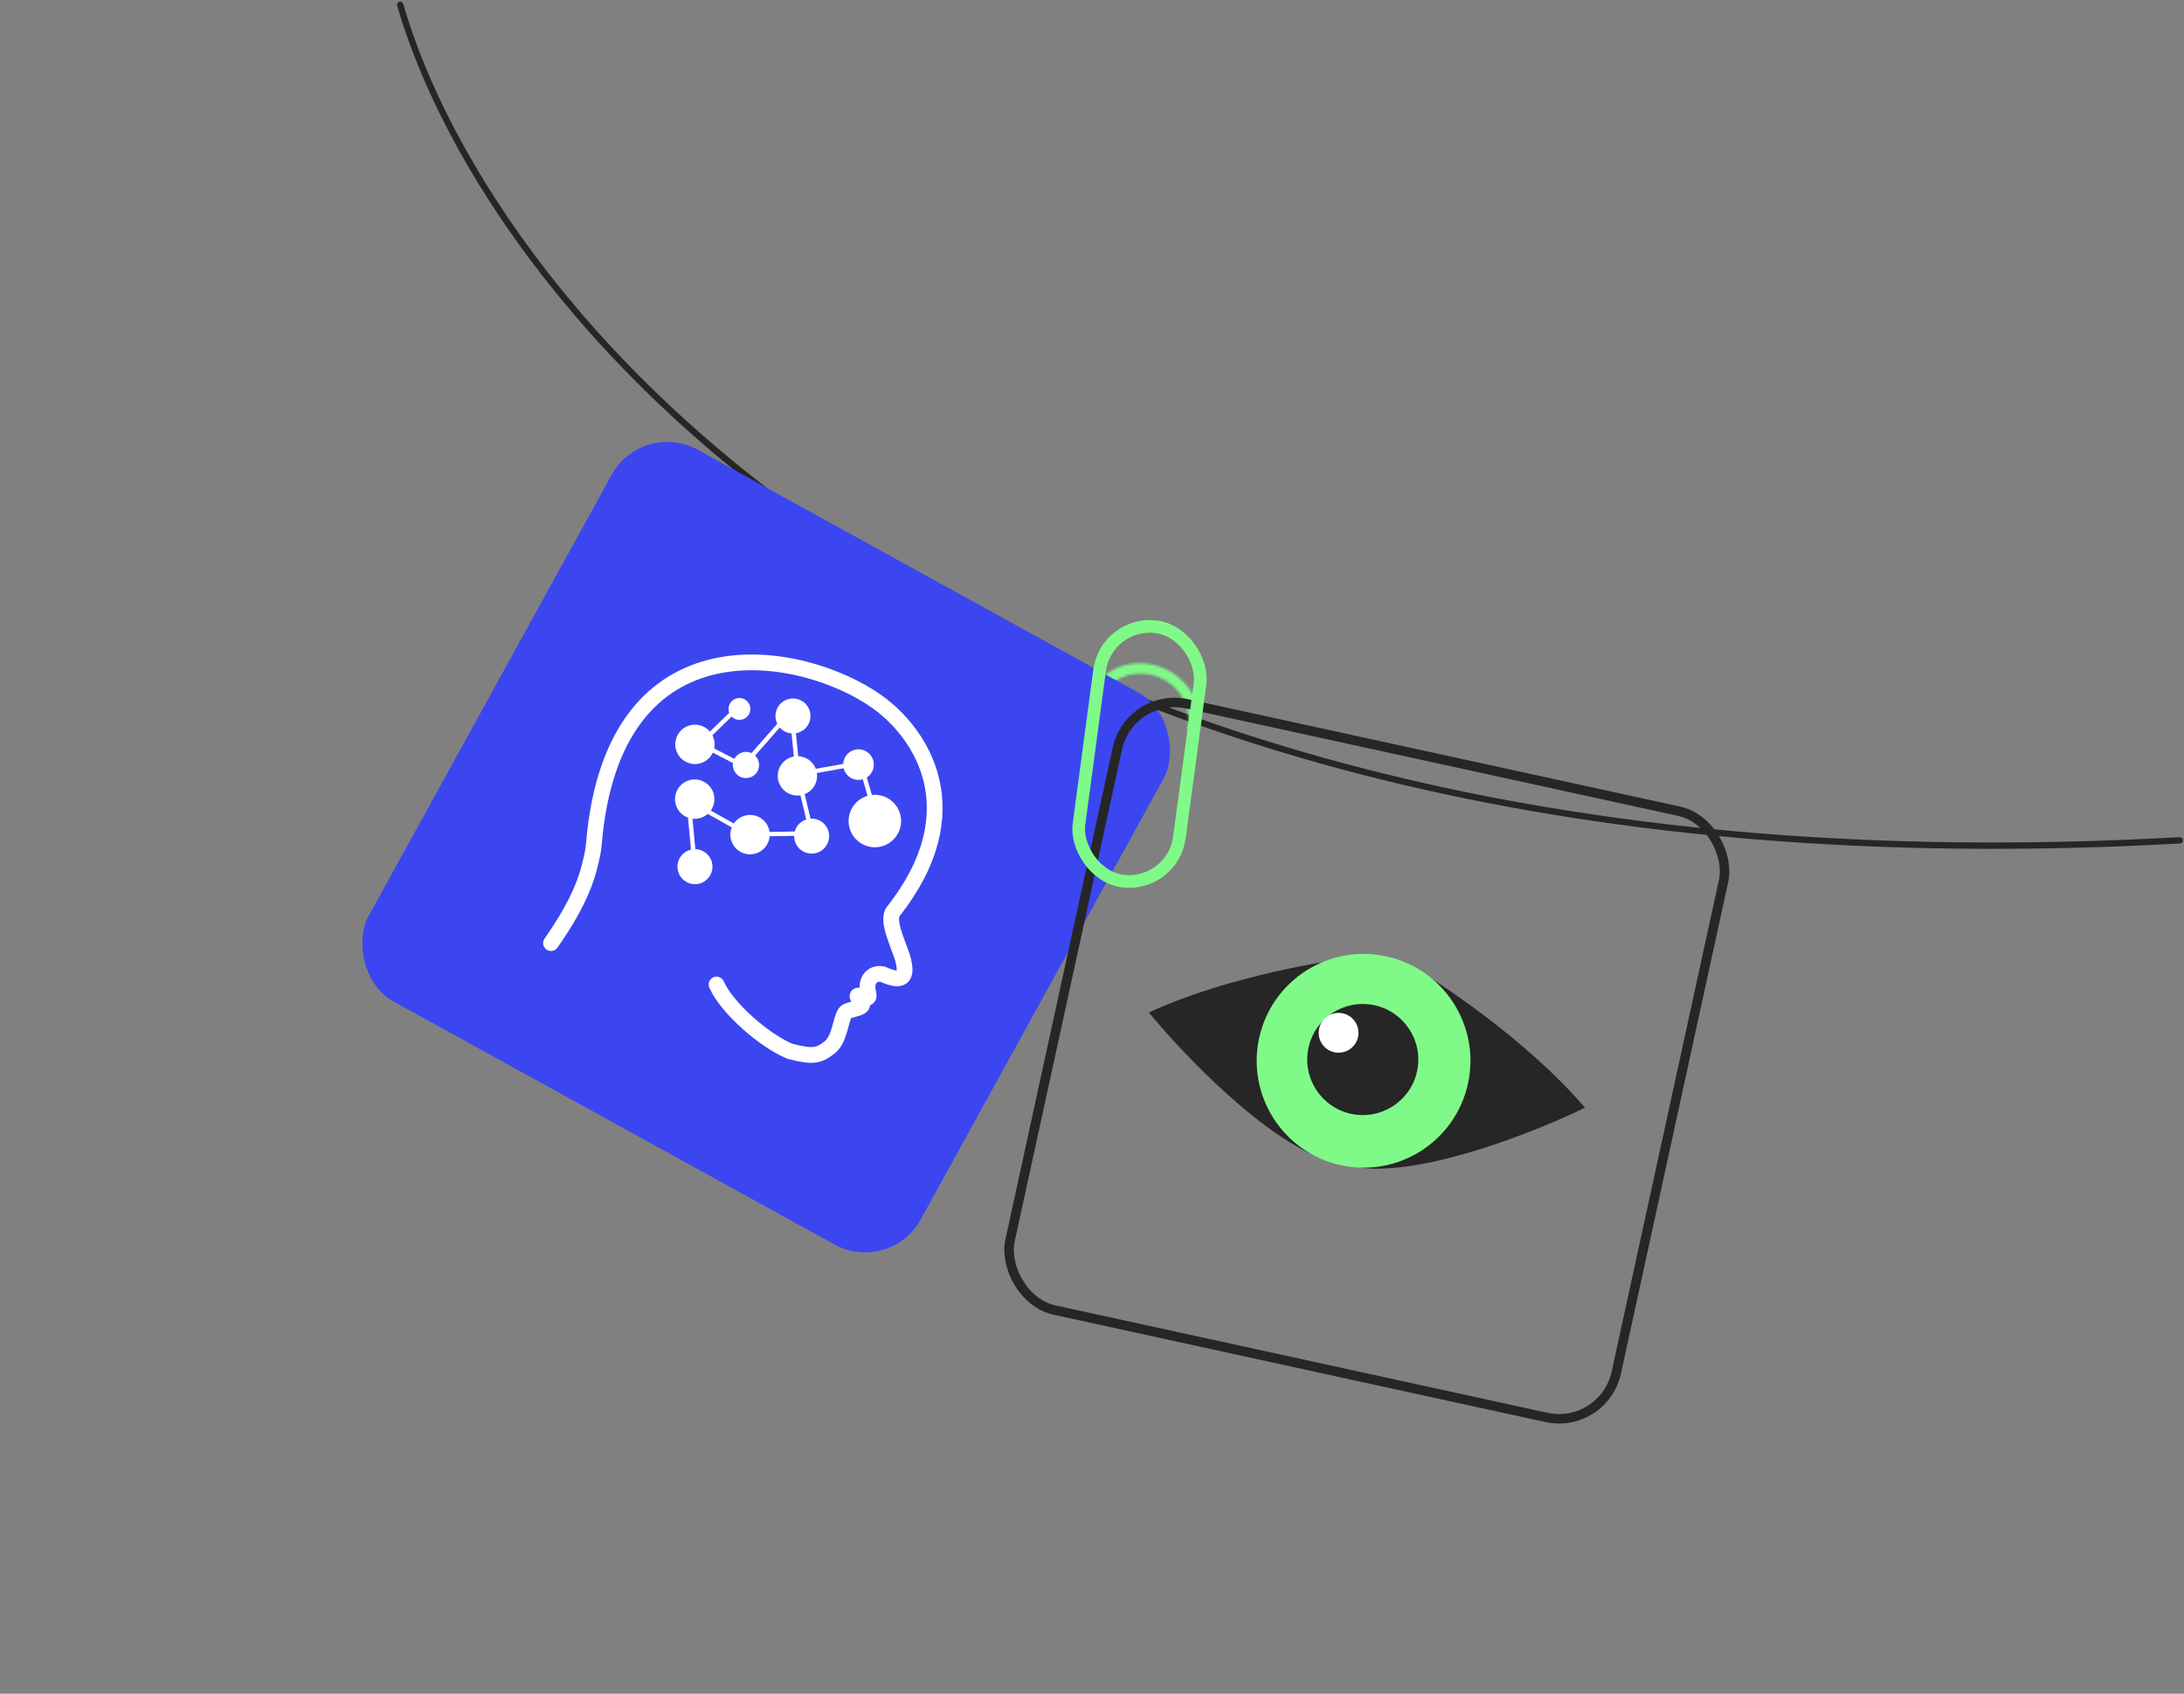 <?xml version="1.0" encoding="UTF-8"?> <svg xmlns="http://www.w3.org/2000/svg" width="913" height="708" viewBox="0 0 913 708" fill="none"><rect x="0" y="0" width="913" height="708" fill="#808080" stroke="none"/> <path d="M167.295 2C204.308 130.249 404.915 379.652 911.236 351.276" stroke="#262626" stroke-width="2.647" stroke-linecap="round"></path> <mask id="path-2-inside-1_153_168" fill="white"> <path d="M500.645 306.597C501.498 303.623 501.661 300.468 501.123 297.342C500.585 294.216 499.359 291.19 497.525 288.462C495.691 285.734 493.291 283.367 490.483 281.518C487.675 279.669 484.524 278.378 481.237 277.733C477.95 277.087 474.602 277.101 471.414 277.772C468.226 278.444 465.27 279.759 462.742 281.63C460.214 283.501 458.171 285.885 456.748 288.626C455.325 291.367 454.554 294.402 454.487 297.53L459.032 297.905C459.087 295.383 459.709 292.936 460.856 290.726C462.003 288.516 463.651 286.593 465.689 285.084C467.727 283.576 470.11 282.516 472.681 281.974C475.252 281.432 477.951 281.422 480.602 281.942C483.252 282.463 485.793 283.503 488.057 284.994C490.321 286.485 492.256 288.394 493.735 290.593C495.214 292.793 496.203 295.233 496.636 297.754C497.07 300.274 496.939 302.818 496.251 305.216L500.645 306.597Z"></path> </mask> <path d="M500.645 306.597C501.498 303.623 501.661 300.468 501.123 297.342C500.585 294.216 499.359 291.19 497.525 288.462C495.691 285.734 493.291 283.367 490.483 281.518C487.675 279.669 484.524 278.378 481.237 277.733C477.95 277.087 474.602 277.101 471.414 277.772C468.226 278.444 465.27 279.759 462.742 281.63C460.214 283.501 458.171 285.885 456.748 288.626C455.325 291.367 454.554 294.402 454.487 297.53L459.032 297.905C459.087 295.383 459.709 292.936 460.856 290.726C462.003 288.516 463.651 286.593 465.689 285.084C467.727 283.576 470.11 282.516 472.681 281.974C475.252 281.432 477.951 281.422 480.602 281.942C483.252 282.463 485.793 283.503 488.057 284.994C490.321 286.485 492.256 288.394 493.735 290.593C495.214 292.793 496.203 295.233 496.636 297.754C497.07 300.274 496.939 302.818 496.251 305.216L500.645 306.597Z" stroke="#7FFA88" stroke-width="7.941" mask="url(#path-2-inside-1_153_168)"></path> <rect x="268.504" y="175.252" width="263.364" height="263.364" rx="26.469" transform="rotate(28.855 268.504 175.252)" fill="#3B46F1"></rect> <circle cx="7.311" cy="7.311" r="7.311" transform="matrix(-0.876 -0.483 -0.483 0.876 349.232 346.639)" fill="white"></circle> <circle cx="6.397" cy="6.397" r="6.397" transform="matrix(-0.876 -0.483 -0.483 0.876 367.592 317.105)" fill="white"></circle> <circle cx="5.483" cy="5.483" r="5.483" transform="matrix(-0.876 -0.483 -0.483 0.876 319.306 317.629)" fill="white"></circle> <circle cx="8.225" cy="8.225" r="8.225" transform="matrix(-0.876 -0.483 -0.483 0.876 301.696 307.924)" fill="white"></circle> <circle cx="8.225" cy="8.225" r="8.225" transform="matrix(-0.876 -0.483 -0.483 0.876 324.73 345.66)" fill="white"></circle> <circle cx="8.225" cy="8.225" r="8.225" transform="matrix(-0.876 -0.483 -0.483 0.876 301.597 330.826)" fill="white"></circle> <circle cx="8.225" cy="8.225" r="8.225" transform="matrix(-0.876 -0.483 -0.483 0.876 344.528 321.092)" fill="white"></circle> <circle cx="10.967" cy="10.967" r="10.967" transform="matrix(-0.876 -0.483 -0.483 0.876 380.627 338.895)" fill="white"></circle> <circle cx="7.311" cy="7.311" r="7.311" transform="matrix(-0.876 -0.483 -0.483 0.876 300.455 359.412)" fill="white"></circle> <circle cx="7.311" cy="7.311" r="7.311" transform="matrix(-0.876 -0.483 -0.483 0.876 341.422 296.424)" fill="white"></circle> <circle cx="4.569" cy="4.569" r="4.569" transform="matrix(-0.876 -0.483 -0.483 0.876 315.32 294.562)" fill="white"></circle> <line y1="-0.914" x2="15.509" y2="-0.914" transform="matrix(-0.278 -0.961 -0.961 0.278 363.575 335.76)" stroke="white" stroke-width="1.828"></line> <line y1="-0.914" x2="15.509" y2="-0.914" transform="matrix(-0.984 0.175 0.175 0.984 355.178 320.699)" stroke="white" stroke-width="1.828"></line> <line y1="-0.914" x2="15.509" y2="-0.914" transform="matrix(-0.234 -0.972 -0.972 0.234 337.628 344.973)" stroke="white" stroke-width="1.828"></line> <line y1="-0.914" x2="15.509" y2="-0.914" transform="matrix(-1 0.017 0.017 1 335.216 349.35)" stroke="white" stroke-width="1.828"></line> <line y1="-0.914" x2="15.509" y2="-0.914" transform="matrix(-0.094 -0.996 -0.996 0.094 289.073 357.348)" stroke="white" stroke-width="1.828"></line> <line y1="-0.914" x2="15.509" y2="-0.914" transform="matrix(-0.872 -0.49 -0.49 0.872 307.445 346.725)" stroke="white" stroke-width="1.828"></line> <line y1="-0.914" x2="15.509" y2="-0.914" transform="matrix(-0.889 -0.459 -0.459 0.889 309.374 320.502)" stroke="white" stroke-width="1.828"></line> <line y1="-0.914" x2="15.509" y2="-0.914" transform="matrix(0.717 -0.697 -0.697 -0.717 294.265 308.246)" stroke="white" stroke-width="1.828"></line> <line y1="-0.914" x2="15.509" y2="-0.914" transform="matrix(-0.099 -0.995 -0.995 0.099 332.287 320.582)" stroke="white" stroke-width="1.828"></line> <line y1="-0.914" x2="22.137" y2="-0.914" transform="matrix(0.66 -0.751 -0.751 -0.66 311.906 317.359)" stroke="white" stroke-width="1.828"></line> <path d="M299.547 411.537C303.945 421.557 319.681 435.084 330.208 439.447C340.24 442.101 342.585 441.183 346.988 437.678C351.254 434.281 351.426 425.276 353.578 423.109C354.9 421.778 362.088 421.572 360.124 419.053C358.159 416.534 357.994 415.964 359.299 416.204C360.604 416.444 364.075 418.835 362.921 414.846C361.397 407.877 366.829 406.304 369.414 407.409C379.003 411.735 378.658 406.276 377.706 401.92C376.482 396.319 370.216 385.047 373.477 380.911C406.545 338.977 385.208 306.551 366.653 293.337C335.81 271.372 256.281 255.92 248.252 352.92C248.145 354.223 247.956 355.569 247.686 356.848C246.062 364.535 243.865 374.929 230.346 394.239" stroke="white" stroke-width="6.58" stroke-linecap="round"></path> <rect x="472.323" y="289.003" width="259.393" height="259.393" rx="24.483" transform="rotate(12.31 472.323 289.003)" stroke="#262626" stroke-width="3.97"></rect> <path d="M480.281 423.237C513.05 408.096 556.1 401.007 573.529 399.355L554.826 485.061C528.662 476.521 494.228 440.287 480.281 423.237Z" fill="#262626"></path> <path d="M662.596 463.022C639.114 435.606 602.931 411.227 587.774 402.465L569.072 488.171C596.415 491.307 642.814 472.712 662.596 463.022Z" fill="#262626"></path> <circle cx="570.029" cy="443.426" r="44.68" transform="rotate(12.31 570.029 443.426)" fill="#7FFA88"></circle> <circle cx="569.694" cy="442.905" r="23.216" transform="rotate(12.31 569.694 442.905)" fill="#262626"></circle> <circle cx="559.579" cy="431.732" r="8.323" transform="rotate(12.31 559.579 431.732)" fill="white"></circle> <rect x="462.494" y="259.221" width="42.35" height="107.198" rx="21.175" transform="rotate(7.638 462.494 259.221)" stroke="#7FFA88" stroke-width="5.294"></rect> </svg> 